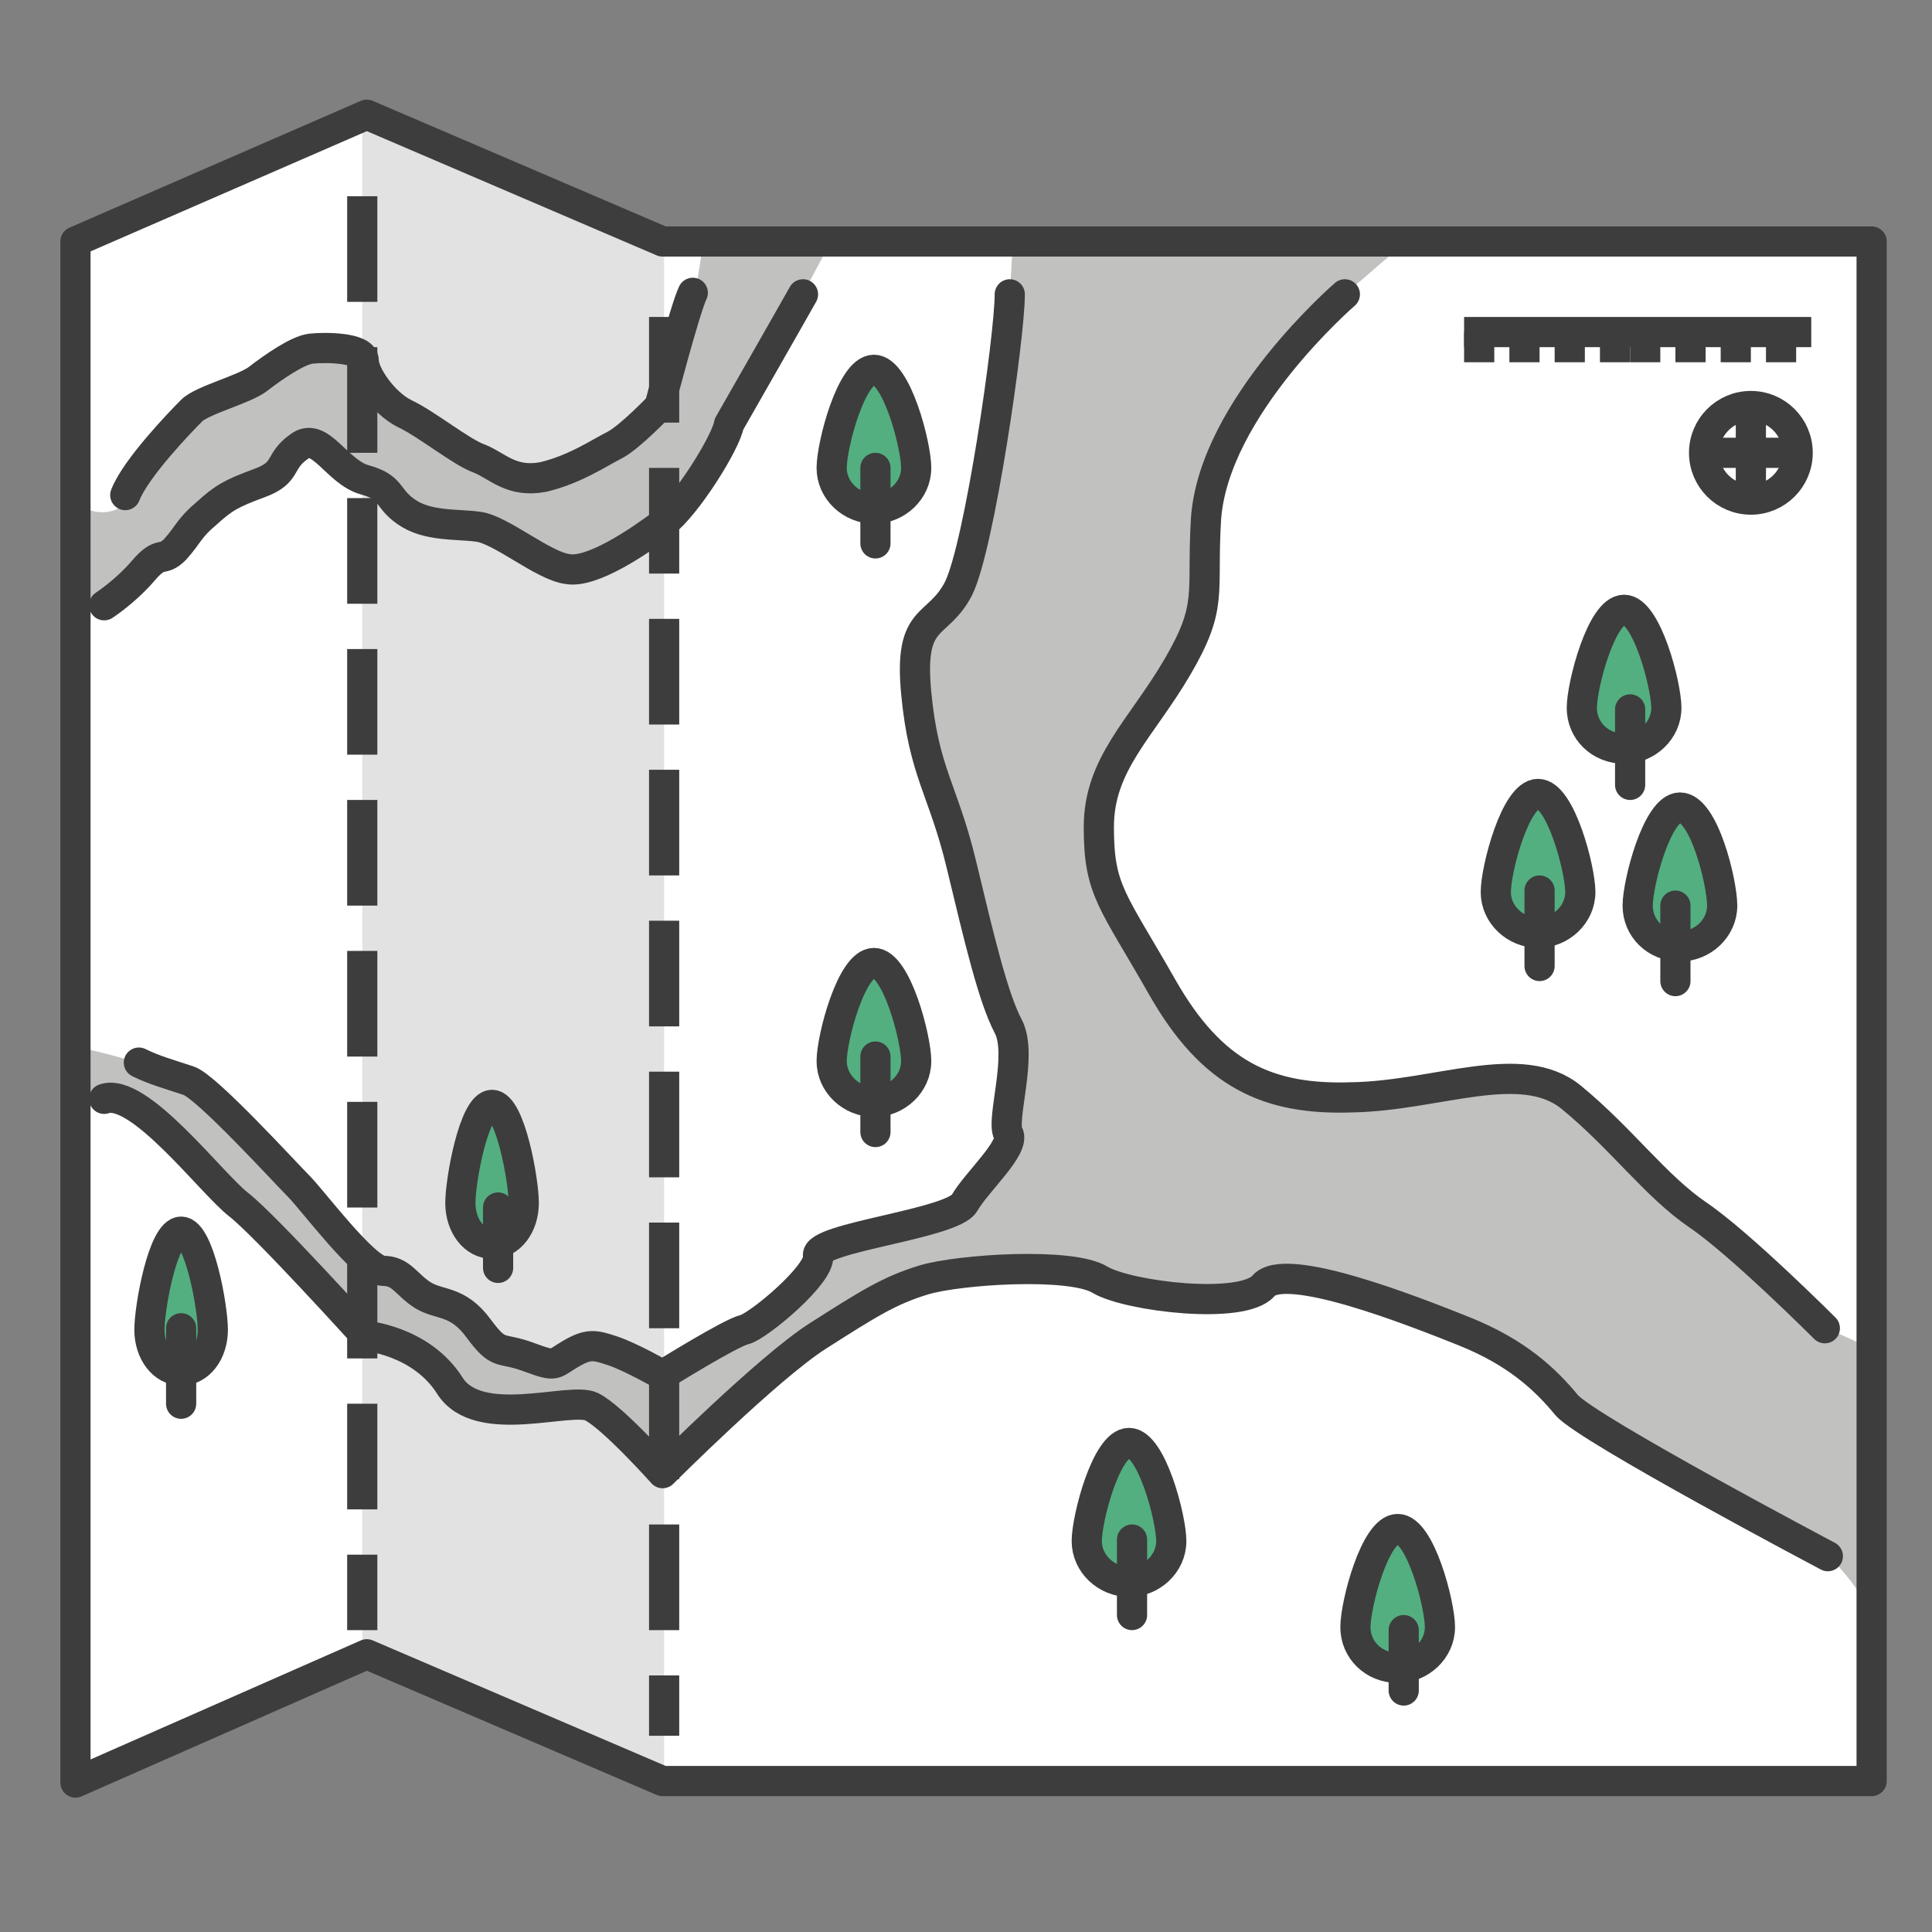 <?xml version="1.0" encoding="utf-8"?>
<!-- Generator: Adobe Illustrator 18.0.0, SVG Export Plug-In . SVG Version: 6.00 Build 0)  -->
<!DOCTYPE svg PUBLIC "-//W3C//DTD SVG 1.1//EN" "http://www.w3.org/Graphics/SVG/1.1/DTD/svg11.dtd">
<svg version="1.1" id="Layer_1" xmlns="http://www.w3.org/2000/svg" xmlns:xlink="http://www.w3.org/1999/xlink" x="0px" y="0px"
	 viewBox="0 0 128 128" enable-background="new 0 0 128 128" xml:space="preserve">
<rect x="0" y="0" width="128" height="128" fill="#808080" stroke="none"/>
<polygon fill="#FFFFFF" points="43.9,118 124,118 124,16 43.9,16 24.3,7.6 5,16 5,118.1 24.3,109.6 "/>
<polygon fill="#E2E2E2" points="24,7.6 24,109.6 44,118.1 44,16 "/>
<path fill="#C1C1C0" d="M5,40c0,1,1.9,0,1.9,0s1.4-0.9,2.6-2.3s1.2-0.5,2.1-1.4c0.9-0.9,0.9-1.4,2.1-2.3c1.2-1,1.6-1.1,3.5-1.9
	c1.9-0.7,1.2-1.4,2.6-2.4c1.4-1,2.6,1.7,4.4,2.2c1.9,0.5,1.4,1.2,2.7,2.1s3.3,0.7,4.8,1c1.4,0.2,4.2,2.6,5.9,2.8s4.7-1.9,6.3-3
	s4.2-5.4,4.4-6.6c0,0,3.3-5.6,3.7-6.5l3-5.6h-8.4l-0.9,5.6c-0.5,0.9-1.9,5.4-1.9,5.4s-2.1,2.1-3,2.6s-2.6,1.6-4.7,2.1
	c-2.1,0.5-3-0.7-4.2-1.2c-1.2-0.5-3.5-2.3-5-3c-1.5-0.7-2.7-2.6-2.7-3.5s-2.6-0.9-3.5-0.8s-2.6,1.3-3.5,2s-3.7,1.4-4.4,2.1
	C12,27.9,9.3,31,8.6,32.8S5,34,5,32.8S5,40,5,40z"/>
<path fill="#C1C1C0" d="M6.9,72.8c2.3-0.8,7,5.5,8.9,6.9s8.4,8.7,8.4,8.7s3.7,0.2,5.6,3.3c1.9,3,8,0.7,9.4,1.4
	c1.4,0.7,4.7,4.4,4.7,4.4s7-7,10.3-9.1c3.3-2.1,4.7-3,7-3.7c2.3-0.7,9.8-1.2,11.7,0c1.9,1.2,9.4,2.1,10.8,0.4
	c1.4-1.6,9.8,1.6,13.3,3c3.5,1.4,5.4,3.3,6.8,4.9c1.4,1.7,17.1,10,17.1,10c1.1,0.6,3.1,3.7,3.1,3.7s0-16.2,0-16.9s-1.9-1.2-3.1-1.9
	c0,0-5.5-5.6-8.3-7.5s-5.1-5.2-8.4-7.8c-3.3-2.7-8.9-0.1-14.5,0c-5.6,0.1-9.4-1.5-12.6-7.3c-3.3-5.8-4.2-6.4-4.2-10.6
	s2.8-6.6,5.2-10.6s1.4-4.8,1.9-9.8S85.5,23,85.5,23c1.2-1.6,7.7-7,7.7-7H67.1l-0.3,5.6c0,2.8-1.9,14.7-3.3,17.4
	c-1.4,2.7-3.3,1.6-2.8,6.9s1.8,6.4,3,11.4s2.1,8.8,3.1,10.7s-0.5,6.2,0,7.1s-2.1,3.2-2.9,4.6c-0.8,1.4-10,2.3-9.7,3.5
	c0.2,1.2-4,4.7-4.9,4.9c-0.9,0.2-5.4,3-5.4,3s-2.1-1.2-3.3-1.6S39,89,37.8,89.7S36.8,90.7,35,90c-1.9-0.7-1.9,0-3.3-1.9
	c-1.4-1.9-2.6-1.5-3.7-2.2s-1.4-1.6-2.6-1.6s-4.7-4.7-5.6-5.6s-6.1-6.6-7.3-7s-2.3-0.7-3.3-1.2s-4.4-1.2-4.4-1.2S4.5,73.6,6.9,72.8z
	"/>
<polygon fill="none" stroke="#3D3D3D" stroke-width="2" stroke-linecap="round" stroke-linejoin="round" stroke-miterlimit="10" points="
	43.9,118 124,118 124,16 43.9,16 24.3,7.6 5,16 5,118.1 24.3,109.6 "/>
<line fill="none" stroke="#3D3D3D" stroke-width="2" stroke-linecap="square" stroke-linejoin="round" stroke-miterlimit="10" stroke-dasharray="5" x1="24" y1="14" x2="24" y2="107"/>
<line fill="none" stroke="#3D3D3D" stroke-width="2" stroke-linecap="square" stroke-linejoin="round" stroke-miterlimit="10" stroke-dasharray="5" x1="44" y1="22" x2="44" y2="114"/>
<path fill="none" stroke="#3D3D3D" stroke-width="2" stroke-linecap="round" stroke-linejoin="round" stroke-miterlimit="10" d="
	M89.1,19.5c0,0-8.7,7.5-9.2,14.9c-0.3,5,0.5,5.7-1.9,9.8s-5.2,6.4-5.2,10.6s0.9,4.8,4.2,10.6c3.3,5.8,7,7.5,12.6,7.3
	c5.6-0.1,11.2-2.7,14.5,0c3.3,2.7,5.6,5.9,8.4,7.8s8.4,7.5,8.4,7.5"/>
<path fill="none" stroke="#3D3D3D" stroke-width="2" stroke-linecap="round" stroke-linejoin="round" stroke-miterlimit="10" d="
	M121.1,103.1c0,0-15.9-8.4-17.3-10c-1.4-1.7-3.3-3.5-6.8-4.9c-3.5-1.4-11.9-4.7-13.3-3c-1.4,1.6-8.9,0.7-10.8-0.4
	c-1.9-1.2-9.4-0.7-11.7,0c-2.3,0.7-3.7,1.6-7,3.7c-3.3,2.1-10.3,9.1-10.3,9.1s-3.3-3.7-4.7-4.4c-1.4-0.7-7.5,1.6-9.4-1.4
	c-1.9-3-5.6-3.3-5.6-3.3s-6.6-7.3-8.4-8.7S9.2,72,6.9,72.8"/>
<path fill="none" stroke="#3D3D3D" stroke-width="2" stroke-linecap="round" stroke-linejoin="round" stroke-miterlimit="10" d="
	M66.9,19.5c0,2.8-2,16.7-3.4,19.5c-1.4,2.7-3.3,1.6-2.8,6.9s1.8,6.4,3,11.4s2.1,8.8,3.1,10.7s-0.5,6.2,0,7.1s-2.1,3.2-2.9,4.6
	c-0.8,1.4-10,2.3-9.7,3.5c0.2,1.2-4,4.7-4.9,4.9c-0.9,0.2-5.4,3-5.4,3s-2.1-1.2-3.3-1.6S39,89,37.8,89.7c-1.2,0.7-0.9,0.9-2.8,0.2
	c-1.9-0.7-1.9,0-3.3-1.9c-1.4-1.9-2.6-1.5-3.7-2.2s-1.4-1.6-2.6-1.6s-4.7-4.7-5.6-5.6s-6.1-6.6-7.3-7s-2.3-0.7-3.3-1.2"/>
<path fill="none" stroke="#3D3D3D" stroke-width="2" stroke-linecap="round" stroke-linejoin="round" stroke-miterlimit="10" d="
	M8.3,32.8C9,31,12,27.9,12.7,27.2c0.7-0.7,3.5-1.4,4.4-2.1s2.6-1.9,3.5-2c0.9-0.1,3.5-0.1,3.5,0.8s1.3,2.8,2.7,3.5
	c1.5,0.7,3.8,2.6,5,3c1.2,0.5,2.1,1.6,4.2,1.2c2.1-0.5,3.7-1.6,4.7-2.1s3-2.6,3-2.6s1.7-6.5,2.2-7.5"/>
<path fill="none" stroke="#3D3D3D" stroke-width="2" stroke-linecap="round" stroke-linejoin="round" stroke-miterlimit="10" d="
	M53.2,19.5c-0.5,0.9-4.9,8.6-4.9,8.6c-0.2,1.2-2.8,5.4-4.4,6.6s-4.7,3.3-6.3,3c-1.6-0.2-4.4-2.6-5.9-2.8c-1.4-0.2-3.4,0-4.8-1
	c-1.3-0.9-0.9-1.6-2.7-2.1c-1.9-0.5-3-3.3-4.4-2.2c-1.4,1-0.7,1.7-2.6,2.4S14.8,33,13.7,34c-1.2,1-1.2,1.4-2.1,2.4
	c-0.9,0.9-0.9,0-2.1,1.4s-2.6,2.3-2.6,2.3"/>
<path fill="#53AF80" d="M114.1,60c0,1.5-1.3,2.7-2.8,2.7c-1.6,0-2.8-1.2-2.8-2.7s1.3-6.5,2.8-6.5C112.9,53.5,114.1,58.5,114.1,60z"
	/>
<path fill="none" stroke="#3D3D3D" stroke-width="2" stroke-linecap="round" stroke-linejoin="round" stroke-miterlimit="10" d="
	M114.1,60c0,1.5-1.3,2.7-2.8,2.7c-1.6,0-2.8-1.2-2.8-2.7s1.3-6.5,2.8-6.5C112.9,53.5,114.1,58.5,114.1,60z"/>
<line fill="none" stroke="#3D3D3D" stroke-width="2" stroke-linecap="round" stroke-linejoin="round" stroke-miterlimit="10" x1="111" y1="60" x2="111" y2="65"/>
<path fill="#53AF80" d="M104.7,59.1c0,1.5-1.3,2.7-2.8,2.7s-2.8-1.2-2.8-2.7s1.3-6.5,2.8-6.5S104.7,57.6,104.7,59.1z"/>
<path fill="none" stroke="#3D3D3D" stroke-width="2" stroke-linecap="round" stroke-linejoin="round" stroke-miterlimit="10" d="
	M104.7,59.1c0,1.5-1.3,2.7-2.8,2.7s-2.8-1.2-2.8-2.7s1.3-6.5,2.8-6.5S104.7,57.6,104.7,59.1z"/>
<line fill="none" stroke="#3D3D3D" stroke-width="2" stroke-linecap="round" stroke-linejoin="round" stroke-miterlimit="10" x1="102" y1="59" x2="102" y2="64"/>
<path fill="#53AF80" d="M110.4,46.9c0,1.5-1.3,2.7-2.8,2.7c-1.6,0-2.8-1.2-2.8-2.7s1.3-6.5,2.8-6.5
	C109.1,40.4,110.4,45.4,110.4,46.9z"/>
<path fill="none" stroke="#3D3D3D" stroke-width="2" stroke-linecap="round" stroke-linejoin="round" stroke-miterlimit="10" d="
	M110.4,46.9c0,1.5-1.3,2.7-2.8,2.7c-1.6,0-2.8-1.2-2.8-2.7s1.3-6.5,2.8-6.5C109.1,40.4,110.4,45.4,110.4,46.9z"/>
<line fill="none" stroke="#3D3D3D" stroke-width="2" stroke-linecap="round" stroke-linejoin="round" stroke-miterlimit="10" x1="108" y1="47" x2="108" y2="52"/>
<path fill="#53AF80" d="M95.4,107.8c0,1.5-1.3,2.7-2.8,2.7c-1.6,0-2.8-1.2-2.8-2.7s1.3-6.5,2.8-6.5
	C94.1,101.3,95.4,106.3,95.4,107.8z"/>
<path fill="none" stroke="#3D3D3D" stroke-width="2" stroke-linecap="round" stroke-linejoin="round" stroke-miterlimit="10" d="
	M95.4,107.8c0,1.5-1.3,2.7-2.8,2.7c-1.6,0-2.8-1.2-2.8-2.7s1.3-6.5,2.8-6.5C94.1,101.3,95.4,106.3,95.4,107.8z"/>
<line fill="none" stroke="#3D3D3D" stroke-width="2" stroke-linecap="round" stroke-linejoin="round" stroke-miterlimit="10" x1="93" y1="108" x2="93" y2="112"/>
<path fill="#53AF80" d="M77.6,102.1c0,1.5-1.3,2.7-2.8,2.7s-2.8-1.2-2.8-2.7s1.3-6.5,2.8-6.5S77.6,100.6,77.6,102.1z"/>
<path fill="none" stroke="#3D3D3D" stroke-width="2" stroke-linecap="round" stroke-linejoin="round" stroke-miterlimit="10" d="
	M77.6,102.1c0,1.5-1.3,2.7-2.8,2.7s-2.8-1.2-2.8-2.7s1.3-6.5,2.8-6.5S77.6,100.6,77.6,102.1z"/>
<line fill="none" stroke="#3D3D3D" stroke-width="2" stroke-linecap="round" stroke-linejoin="round" stroke-miterlimit="10" x1="75" y1="102" x2="75" y2="107"/>
<path fill="#53AF80" d="M60.7,70.3c0,1.5-1.3,2.7-2.8,2.7s-2.8-1.2-2.8-2.7s1.3-6.5,2.8-6.5S60.7,68.8,60.7,70.3z"/>
<path fill="none" stroke="#3D3D3D" stroke-width="2" stroke-linecap="round" stroke-linejoin="round" stroke-miterlimit="10" d="
	M60.7,70.3c0,1.5-1.3,2.7-2.8,2.7s-2.8-1.2-2.8-2.7s1.3-6.5,2.8-6.5S60.7,68.8,60.7,70.3z"/>
<line fill="none" stroke="#3D3D3D" stroke-width="2" stroke-linecap="round" stroke-linejoin="round" stroke-miterlimit="10" x1="58" y1="70" x2="58" y2="75"/>
<path fill="#53AF80" d="M60.7,31c0,1.5-1.3,2.7-2.8,2.7s-2.8-1.2-2.8-2.7s1.3-6.5,2.8-6.5S60.7,29.5,60.7,31z"/>
<path fill="none" stroke="#3D3D3D" stroke-width="2" stroke-linecap="round" stroke-linejoin="round" stroke-miterlimit="10" d="
	M60.7,31c0,1.5-1.3,2.7-2.8,2.7s-2.8-1.2-2.8-2.7s1.3-6.5,2.8-6.5S60.7,29.5,60.7,31z"/>
<line fill="none" stroke="#3D3D3D" stroke-width="2" stroke-linecap="round" stroke-linejoin="round" stroke-miterlimit="10" x1="58" y1="31" x2="58" y2="36"/>
<path fill="#53AF80" d="M34.7,79.7c0,1.5-0.9,2.7-2.1,2.7c-1.2,0-2.1-1.2-2.1-2.7s0.9-6.5,2.1-6.5C33.8,73.2,34.7,78.2,34.7,79.7z"
	/>
<path fill="none" stroke="#3D3D3D" stroke-width="2" stroke-linecap="round" stroke-linejoin="round" stroke-miterlimit="10" d="
	M34.7,79.7c0,1.5-0.9,2.7-2.1,2.7c-1.2,0-2.1-1.2-2.1-2.7s0.9-6.5,2.1-6.5C33.8,73.2,34.7,78.2,34.7,79.7z"/>
<line fill="none" stroke="#3D3D3D" stroke-width="2" stroke-linecap="round" stroke-linejoin="round" stroke-miterlimit="10" x1="33" y1="80" x2="33" y2="84"/>
<path fill="#53AF80" d="M14.1,88.1c0,1.5-0.9,2.7-2.1,2.7s-2.1-1.2-2.1-2.7s0.9-6.5,2.1-6.5S14.1,86.6,14.1,88.1z"/>
<path fill="none" stroke="#3D3D3D" stroke-width="2" stroke-linecap="round" stroke-linejoin="round" stroke-miterlimit="10" d="
	M14.1,88.1c0,1.5-0.9,2.7-2.1,2.7s-2.1-1.2-2.1-2.7s0.9-6.5,2.1-6.5S14.1,86.6,14.1,88.1z"/>
<line fill="none" stroke="#3D3D3D" stroke-width="2" stroke-linecap="round" stroke-linejoin="round" stroke-miterlimit="10" x1="12" y1="88" x2="12" y2="93"/>
<line fill="none" stroke="#3D3D3D" stroke-width="2" stroke-miterlimit="10" x1="97" y1="22" x2="120" y2="22"/>
<line fill="none" stroke="#3D3D3D" stroke-width="2" stroke-miterlimit="10" x1="98" y1="22" x2="98" y2="24"/>
<line fill="none" stroke="#3D3D3D" stroke-width="2" stroke-miterlimit="10" x1="101" y1="22" x2="101" y2="24"/>
<line fill="none" stroke="#3D3D3D" stroke-width="2" stroke-miterlimit="10" x1="104" y1="22" x2="104" y2="24"/>
<line fill="none" stroke="#3D3D3D" stroke-width="2" stroke-miterlimit="10" x1="107" y1="22" x2="107" y2="24"/>
<line fill="none" stroke="#3D3D3D" stroke-width="2" stroke-miterlimit="10" x1="109" y1="22" x2="109" y2="24"/>
<line fill="none" stroke="#3D3D3D" stroke-width="2" stroke-miterlimit="10" x1="112" y1="22" x2="112" y2="24"/>
<line fill="none" stroke="#3D3D3D" stroke-width="2" stroke-miterlimit="10" x1="115" y1="22" x2="115" y2="24"/>
<line fill="none" stroke="#3D3D3D" stroke-width="2" stroke-miterlimit="10" x1="118" y1="22" x2="118" y2="24"/>
<circle fill="none" stroke="#3D3D3D" stroke-width="2" stroke-miterlimit="10" cx="116" cy="30" r="3.1"/>
<line fill="none" stroke="#3D3D3D" stroke-width="2" stroke-miterlimit="10" x1="116" y1="27" x2="116" y2="33"/>
<line fill="none" stroke="#3D3D3D" stroke-width="2" stroke-miterlimit="10" x1="113" y1="30" x2="119" y2="30"/>
</svg>
